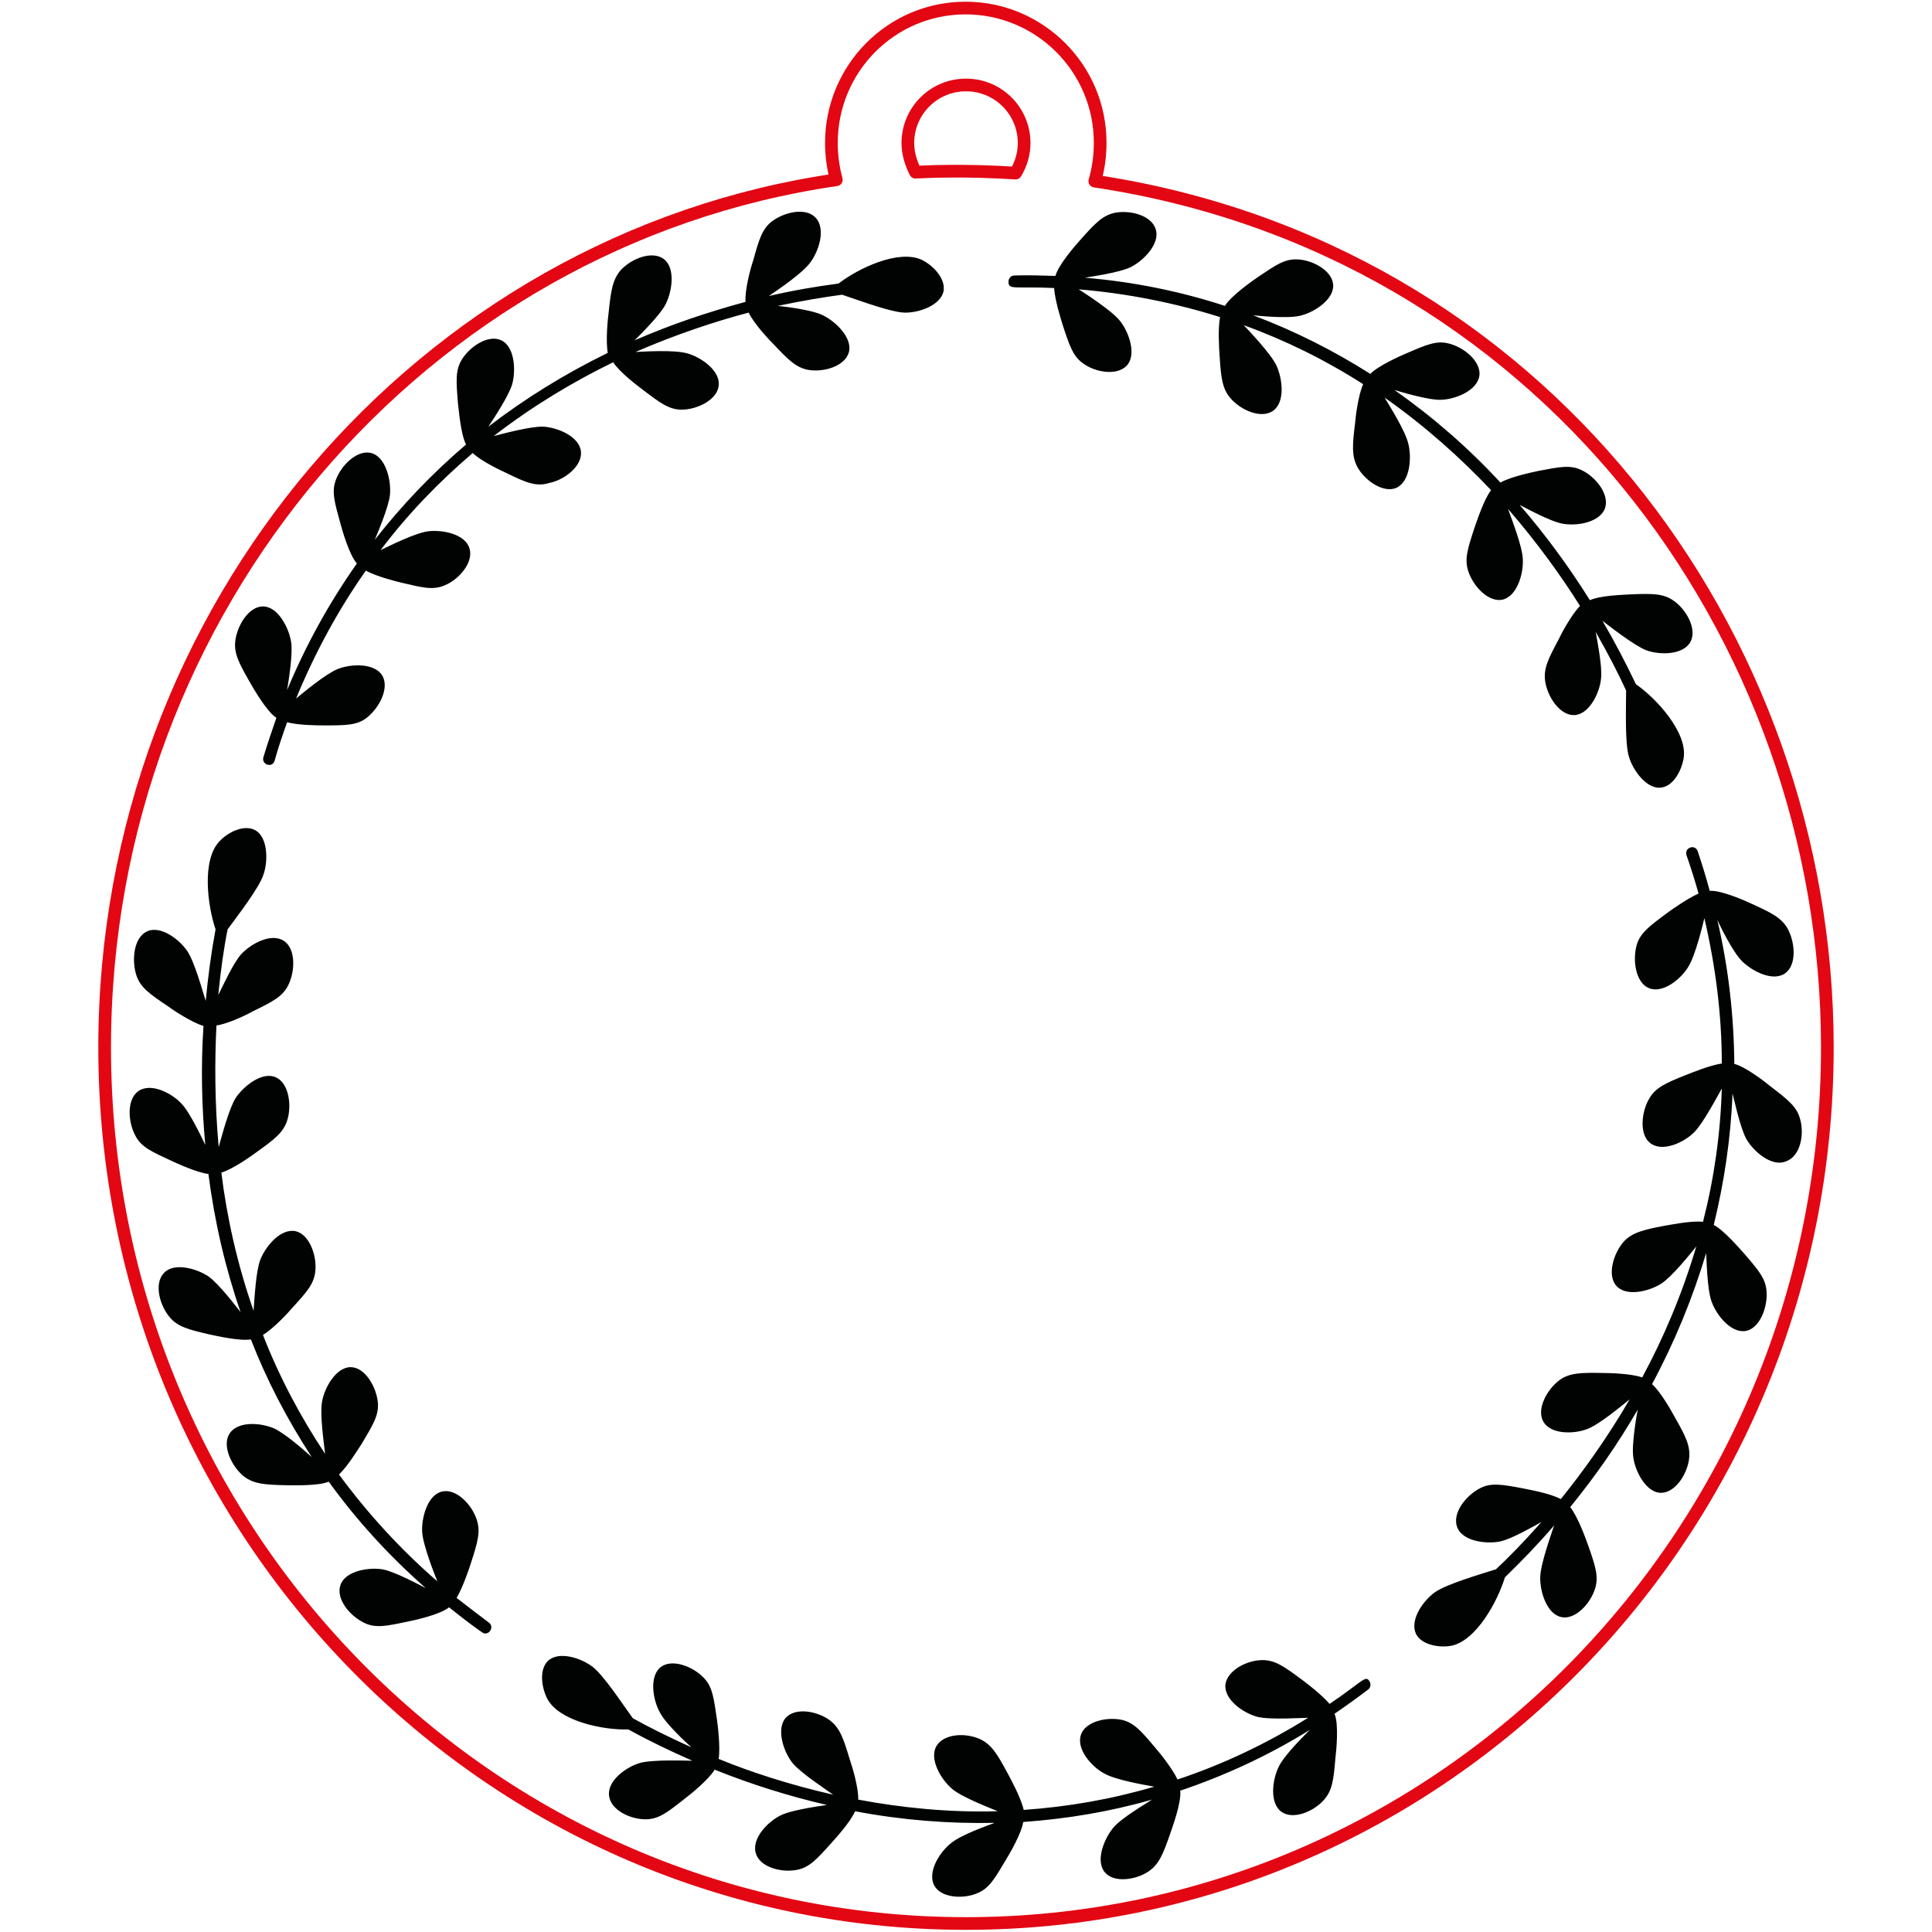 <?xml version="1.0" encoding="utf-8"?>
<!-- Generator: Adobe Illustrator 28.3.0, SVG Export Plug-In . SVG Version: 6.00 Build 0)  -->
<svg version="1.1" id="Слой_1" xmlns="http://www.w3.org/2000/svg" xmlns:xlink="http://www.w3.org/1999/xlink" x="0px" y="0px"
	 viewBox="0 0 432 432" style="enable-background:new 0 0 432 432;" xml:space="preserve">
<style type="text/css">
	.st0{fill:#010202;}
	.st1{fill:none;stroke:#E30613;stroke-width:2.835;stroke-linecap:round;stroke-linejoin:round;stroke-miterlimit:10;}
</style>
<path class="st0" d="M113.3,105.8c-1.3-0.6-5.6-2.6-7.6-4.5c-7.5,6.4-14.4,13.5-20.6,21.7c2.1-1,7.7-3.8,10.6-4.2
	c3.2-0.4,8.4,0.6,9.3,3.9c0.9,3.1-2.4,6.9-5.6,8.2c-2.6,1.1-4.9,0.5-9.6-0.6c-1.3-0.3-5.6-1.4-8-2.7c-6.2,8.8-11.4,18.4-15.6,28.6
	c1.7-1.4,6.6-5.5,9.3-6.6c3-1.2,8.3-1.4,10,1.5c1.6,2.8-0.7,7.2-3.5,9.4c-2.2,1.7-4.7,1.7-9.5,1.7c-1.3,0-5.6,0-8.3-0.7
	c-1,2.8-2,5.7-2.8,8.6c-0.5,1.7-3,0.9-2.5-0.8c0.9-3,1.9-5.9,2.9-8.8c-2.1-1.3-5.1-6.5-5.9-7.9c-2.4-4.2-3.6-6.4-3.3-9.2
	c0.4-3.5,3-7.8,6.2-7.8c3.3,0,5.8,4.7,6.3,8c0.4,2.6-0.5,8.2-0.9,10.7c4.2-10.1,9.4-19.5,15.6-28.3c-1.7-1.9-3.3-7.5-3.7-9
	c-1.3-4.7-2-7.1-1-9.7c1.2-3.3,4.8-6.8,7.9-6c3.2,0.8,4.5,6,4.2,9.3c-0.3,2.9-3,9.1-3.4,10.1c6.1-7.8,12.9-14.9,20.4-21.3
	c-1.2-2.4-1.6-7.7-1.8-9.2c-0.4-4.9-0.6-7.3,0.8-9.7c1.8-3,6-5.8,8.9-4.4c3,1.4,3.3,6.8,2.4,9.9c-0.8,2.6-4.1,7.6-5.3,9.4
	c8.2-6.3,17.1-11.8,26.7-16.5c-0.5-2.7,0-7.6,0.2-9.1c0.5-4.9,0.9-7.3,2.7-9.4c2.4-2.6,7-4.4,9.6-2.5c2.7,2,1.9,7.3,0.4,10.2
	c-1.2,2.3-5.2,6.3-6.9,8c8-3.5,16.3-6.3,24.8-8.6c-0.2-2.7,1.2-7.8,1.7-9.2c1.3-4.7,2-7.1,4.2-8.8c2.8-2.1,7.6-3.2,9.8-0.8
	c2.3,2.5,0.7,7.5-1.3,10.1c-1.7,2.3-7,5.9-9.2,7.4c5.1-1.2,10.3-2.1,15.6-2.8c4.4-3.4,13.4-7.7,18.6-5.3c2.5,1.2,5.3,4.1,4.9,6.9
	c-0.6,3.3-5.6,5-8.8,4.9c-2.9-0.1-8.9-2.3-13.9-4c-3.8,0.5-8.7,1.3-14.4,2.5c1,0.1,7.5,0.8,10.1,2.1c2.9,1.4,6.7,5.1,5.8,8.3
	c-0.9,3.1-5.6,4.5-9.1,3.9c-2.7-0.5-4.4-2.2-7.8-5.8c-1-1-4.3-4.5-5.5-7c-7.6,2-16.3,4.9-25.3,8.8c2.3-0.1,8.6-0.5,11.5,0.3
	c3.1,0.8,7.5,3.9,7.1,7.2c-0.3,3.2-4.8,5.4-8.3,5.4c-2.8,0-4.8-1.5-8.6-4.4c-1.2-0.9-5.2-3.9-6.7-6.2c-8.8,4.3-17.9,9.7-26.7,16.5
	c2-0.5,8.2-2.2,11.1-2.1c3.2,0.2,8.1,2.2,8.4,5.6c0.3,3.2-3.6,6.3-7.1,7C119.9,108.9,117.6,107.9,113.3,105.8z M102.1,357.3
	c1.4-2.4,2.8-6.5,3.2-7.8c1.5-4.6,2.2-7,1.3-9.7c-1.1-3.4-4.6-7-7.7-6.3c-3.3,0.7-4.7,5.9-4.5,9.1c0.2,3,2.9,9.8,3.4,11
	c-8.3-7.2-15.6-15.2-22-23.9c2-1.9,4.3-5.7,5.1-6.9c2.5-4.2,3.8-6.3,3.6-9.1c-0.3-3.5-2.8-7.9-6-8c-3.3-0.1-6,4.6-6.5,7.8
	c-0.5,2.8,0.4,9,0.7,11.6c-5.5-8.3-10.2-17.1-13.9-26.6c2.3-1.4,5.6-4.9,6.5-6c3.3-3.6,4.9-5.4,5.2-8.2c0.4-3.5-1.3-8.3-4.4-9
	c-3.3-0.7-6.7,3.3-7.9,6.4c-1,2.6-1.3,8.8-1.5,11.4c-3.7-10.6-6-21.1-7.2-30.9c2.6-0.8,6.7-3.7,7.9-4.6c3.9-2.8,5.9-4.3,6.8-7
	c1.1-3.4,0.4-8.4-2.5-9.7c-3-1.4-7.2,1.9-9,4.6c-1.5,2.4-3.1,8.5-3.8,11c-0.9-10-0.9-19.2-0.5-27.2c2.7-0.4,7-2.5,8.2-3.2
	c4.3-2.1,6.5-3.2,7.8-5.7c1.6-3.1,1.8-8.2-0.9-10c-2.8-1.9-7.4,0.6-9.6,3c-1.7,1.9-4,6.9-5.1,9.1c0.6-5.9,1.3-10.8,2.1-14.7
	c2.2-3,7-9.2,8-12.2c1.1-3.1,1-8.5-1.9-10c-2.5-1.3-6.1,0.5-8,2.6c-3.9,4.2-2.6,14.3-0.8,19.6c-1,5.4-1.7,10.7-2.2,16
	c-0.8-2.5-2.5-8.7-4.1-11.1c-1.8-2.7-6.1-5.9-9.1-4.4c-2.9,1.4-3.4,6.4-2.3,9.8c0.9,2.7,2.9,4.1,6.9,6.8c1.2,0.9,5.6,3.8,8.1,4.5
	c-0.6,9.1-0.4,17.9,0.4,26.6c-0.5-1-3.3-7.1-5.3-9.2c-2.2-2.4-6.9-4.8-9.7-2.8c-2.6,1.9-2.3,6.9-0.6,10c1.3,2.5,3.6,3.5,7.9,5.5
	c1.3,0.6,5.8,2.7,8.4,3c1.4,10.8,3.8,21.1,7.2,30.9c-0.8-1-4.8-6.3-7.2-8c-2.7-1.8-7.8-3.2-10-0.7c-2.2,2.4-0.9,7.2,1.4,9.9
	c1.8,2.1,4.2,2.7,8.9,3.8c1.5,0.3,6.6,1.5,9.2,1.1c3.5,9,8,17.7,13.6,26.3c-1.1-1-5.8-5.2-8.4-6.4c-3-1.3-8.2-1.7-10,1.2
	c-1.7,2.7,0.5,7.3,3.2,9.5c2.2,1.7,4.6,1.9,9.4,2c1.6,0,7.3,0.2,9.6-0.8c6.3,8.7,13.5,16.6,21.7,23.8c-1.2-0.6-6.9-3.7-9.7-4.2
	c-3.2-0.5-8.4,0.4-9.4,3.6c-1,3.1,2.2,6.9,5.4,8.4c2.5,1.2,4.9,0.7,9.6-0.3c1.6-0.3,7.4-1.6,9.3-3.2c2.4,1.9,4.8,3.8,7.4,5.6
	c1.4,1,2.9-1.2,1.5-2.2C106.8,360.9,104.4,359.1,102.1,357.3z M297.3,381c-1.8-2.1-5.2-4.7-6.3-5.5c-3.9-2.9-5.9-4.3-8.7-4.3
	c-3.5,0-7.9,2.3-8.3,5.5c-0.3,3.4,4.1,6.4,7.2,7.2c2.9,0.7,10,0.2,11.3,0.2c-9.3,5.8-19,10.4-29.2,13.8c-1.2-2.5-4-6-4.9-7
	c-3.1-3.7-4.7-5.6-7.4-6.3c-3.4-0.8-8.3,0.3-9.3,3.3c-1.1,3.2,2.4,7.2,5.3,8.7c2.5,1.4,8.8,2.5,11.1,2.9c-9.5,2.8-19.2,4.5-29.2,5.2
	c-0.6-2.7-2.9-6.9-3.6-8.2c-2.3-4.3-3.6-6.4-6.1-7.6c-3.2-1.5-8.1-1.3-9.8,1.5c-1.7,2.9,1,7.5,3.5,9.6c2.1,1.8,7.8,4,10.2,5
	c-11.1,0.3-21.6-0.8-31.2-2.6c0.1-2.7-1.4-7.6-1.9-9c-1.4-4.7-2.2-7-4.4-8.7c-2.8-2.1-7.7-3-9.9-0.6c-2.2,2.5-0.5,7.6,1.5,10.1
	c1.8,2.2,7,5.6,9.1,7.1c-9.6-2.2-18.3-5-25.6-8c0.4-2.7-0.2-7.5-0.4-8.9c-0.7-4.8-1-7.3-3-9.3c-2.4-2.5-7.1-4.3-9.6-2.3
	c-2.6,2.1-1.7,7.4-0.1,10.2c1.4,2.6,6,6.8,7,7.7c-5.3-2.4-9.7-4.6-13.1-6.5c-2.2-3-6.5-9.6-9-11.5c-2.6-2-7.6-3.6-10-1.3
	c-2,2-1.4,6-0.1,8.5c2.7,5,12.6,7,18.1,6.8c4.5,2.5,9.3,4.8,14.3,7c-1.6,0-8.8-0.3-11.7,0.5c-3.1,0.9-7.4,4-6.9,7.4
	c0.4,3.2,4.9,5.3,8.4,5.2c2.8-0.1,4.7-1.6,8.5-4.6c1.2-0.9,5.3-4.2,6.7-6.5c8.2,3.3,16.5,5.9,25.1,7.9c-1.2,0.2-7.6,1-10.3,2.3
	c-2.9,1.4-6.6,5.2-5.6,8.5c0.9,3.1,5.7,4.4,9.2,3.7c2.7-0.5,4.4-2.3,7.6-5.9c1-1.1,4.3-4.7,5.4-7.2c10.5,2,20.9,2.8,31.2,2.6
	c-1.3,0.5-7.4,2.6-9.7,4.5c-2.6,2-5.4,6.5-3.8,9.5c1.5,2.8,6.5,3.1,9.7,1.7c2.6-1.1,3.8-3.2,6.3-7.4c0.8-1.3,3.5-5.9,3.9-8.5
	c9.8-0.7,19.4-2.3,28.8-5c-1.2,0.8-6.7,4-8.6,6.2c-2.1,2.5-4.1,7.4-2,10c2,2.5,7,1.8,9.9-0.2c2.3-1.6,3.2-3.9,4.8-8.5
	c0.5-1.5,2.5-6.9,2.2-9.5c10.1-3.4,19.8-7.9,29-13.6c-1.1,1.1-5.6,5.5-6.9,8.1c-1.5,2.9-2.2,8.2,0.5,10.2c2.6,1.9,7.2,0,9.5-2.6
	c1.9-2.1,2.2-4.5,2.6-9.4c0.2-1.6,0.8-7.6-0.2-9.9c2.5-1.7,5-3.5,7.5-5.4c0.6-0.4,0.7-1.3,0.3-1.9C305.3,374.5,304.7,376,297.3,381z
	 M402.5,250.2c-0.7-2.7-2.7-4.3-6.5-7.2c-1.2-1-5.7-4.5-8.2-5.1c-0.1-10.8-1.3-21.5-3.8-32.2c0.6,1.3,3.4,7.1,5.5,9.2
	c2.3,2.3,7,4.7,9.7,2.7c2.6-1.9,2.2-6.9,0.5-10c-1.4-2.4-3.6-3.5-8-5.5c-1.5-0.7-6.9-3.1-9.4-2.9c-0.8-3-1.7-5.9-2.7-8.9
	c-0.6-1.6-3-0.8-2.5,0.9c1,2.9,1.9,5.7,2.7,8.6c-2.5,1.1-6,3.6-7.1,4.4c-3.9,2.9-5.9,4.4-6.7,7c-1,3.4-0.3,8.4,2.6,9.7
	c3.1,1.4,7.2-1.9,8.9-4.7c1.6-2.5,3.3-9.6,3.6-10.9c2.5,10.7,3.9,21.6,3.9,32.5c-2.7,0.4-6.8,2.1-8.1,2.6c-4.5,1.8-6.7,2.8-8.1,5.2
	c-1.8,3-2.3,8.1,0.2,10c2.7,2.1,7.5-0.1,9.8-2.4c2-2,4.9-7.5,6.2-9.8c-0.3,10.1-1.7,20-4.2,29.8c-2.7-0.3-7.4,0.7-8.7,0.9
	c-4.7,0.9-7.1,1.5-9,3.5c-2.3,2.6-3.8,7.5-1.7,9.9c2.2,2.5,7.3,1.3,10.1-0.5c2.3-1.5,6.2-6.3,7.8-8.3c-3.2,10.8-7.4,20.6-12.1,29.3
	c-2.5-0.9-7.6-1-9-1c-4.8-0.1-7.3,0-9.5,1.6c-2.8,2.1-5.2,6.5-3.6,9.3c1.7,2.9,6.9,2.8,9.9,1.6c2.6-1,7.4-5,9.4-6.6
	c-5,8.6-10.4,16.1-15.4,22.3c-2.4-1.3-7.1-2.1-8.5-2.4c-4.7-0.9-7.2-1.3-9.6,0c-3.1,1.6-6.2,5.5-5.1,8.6c1.1,3.2,6.4,3.9,9.5,3.3
	c2.6-0.5,7.6-3.4,9.4-4.4c-3.9,4.4-7.4,8-10.2,10.6c-3.5,1.1-11,3.3-13.6,5.1c-2.7,1.9-5.7,6.2-4.3,9.3c1.2,2.5,5.2,3.2,7.9,2.7
	c5.6-1.1,10.4-10,12-15.3c3.7-3.6,7.4-7.4,11-11.6c-0.5,1.6-3,8.4-3.1,11.5c-0.1,3.3,1.5,8.4,4.8,9c3.1,0.6,6.5-3.1,7.5-6.5
	c0.8-2.7,0-5-1.6-9.6c-0.5-1.4-2.3-6.4-4-8.5c5.7-7,10.7-14.2,15.1-21.8c-0.2,1-1.4,7.7-1,10.6c0.4,3.2,2.9,8,6.2,8
	c3.2,0,5.9-4.2,6.3-7.7c0.3-2.8-0.8-5-3.2-9.2c-0.7-1.3-3.1-5.6-5.1-7.4c5.1-9.5,9.1-19.3,12.1-29.3c0.1,1.3,0.2,8,1.2,10.8
	c1.1,3.1,4.4,7.2,7.7,6.6c3.1-0.6,4.9-5.3,4.6-8.9c-0.2-2.8-1.8-4.7-5-8.4c-1-1.1-4.5-5.2-6.8-6.4c2.3-9.4,3.8-19.2,4.2-29.4
	c0.3,1.1,1.7,7.7,3.1,10.2c1.6,2.8,5.7,6.3,8.8,5C402.6,258.6,403.5,253.6,402.5,250.2z M309.6,88.9c9.1,6.4,17,13.5,23.8,20.7
	c-1.6,2.1-3.2,7-3.7,8.4c-1.5,4.6-2.3,7-1.4,9.7c1.1,3.4,4.5,7,7.6,6.4c3.3-0.7,4.8-5.8,4.6-9.1c-0.1-2.8-2.4-8.7-3.3-11.2
	c6.5,7.5,11.9,15,16.1,21.7c-1.9,1.9-4.2,6.2-4.8,7.5c-2.3,4.3-3.4,6.5-3,9.3c0.5,3.5,3.3,7.7,6.5,7.6c3.3-0.1,5.7-4.9,6-8.2
	c0.3-2.6-0.8-8.1-1.2-10.4c2.9,5.1,5.2,9.6,6.8,13.1c0,3.7-0.3,11.6,0.6,14.7c0.9,3.2,4.1,7.5,7.3,7c2.8-0.4,4.6-4,5-6.8
	c0.7-5.7-6.2-13.2-10.7-16.3c-2.3-4.8-4.8-9.6-7.5-14.2c1.3,1,7,5.5,9.8,6.6c3,1.1,8.3,1.1,9.9-1.9c1.5-2.8-0.9-7.2-3.8-9.2
	c-2.3-1.6-4.7-1.6-9.5-1.4c-1.5,0.1-6.7,0.2-9.2,1.3c-4.7-7.5-9.9-14.6-15.7-21.3c1.2,0.6,6.8,3.7,9.6,4.2c3.2,0.6,8.4-0.3,9.5-3.5
	c1-3.1-2.1-7-5.3-8.5c-2.5-1.2-4.9-0.7-9.6,0.2c-1.4,0.3-6.2,1.3-8.5,2.6c-7.3-7.9-15.3-14.8-23.7-20.7c1,0.3,7.5,2.3,10.4,2.2
	c3.2-0.1,8.1-2,8.6-5.4c0.4-3.2-3.5-6.4-6.9-7.2c-2.7-0.7-5,0.3-9.4,2.2c-1.4,0.6-6.2,2.7-8.1,4.6c-8.2-5.2-16.9-9.6-26.2-13.1
	c1.1,0.1,7.7,0.8,10.5,0.1c3.1-0.7,7.6-3.6,7.4-6.9c-0.2-3.2-4.6-5.6-8.1-5.7c-2.8-0.1-4.8,1.3-8.8,4c-1.3,0.9-6,4.2-7.3,6.4
	c-10.1-3.3-20.6-5.4-31.3-6.3c1-0.2,7.7-1.1,10.3-2.4c2.9-1.5,6.6-5.3,5.5-8.5c-1-3.1-5.8-4.3-9.2-3.6c-2.7,0.6-4.4,2.4-7.6,6
	c-1.1,1.2-5,5.7-5.6,8.1c-3-0.1-6.1-0.2-9.2-0.1c-0.7,0-1.3,0.6-1.3,1.4c0,1.9,1.3,1,10.2,1.4c0.2,2.8,1.5,6.9,1.9,8.2
	c1.5,4.6,2.3,7,4.5,8.6c2.8,2.1,7.7,2.9,9.9,0.5c2.2-2.5,0.4-7.6-1.7-10.1c-1.9-2.3-8-6.2-9.1-6.9c10.8,0.9,21.4,3,31.6,6.2
	c-0.5,2.7-0.2,7.2-0.1,8.6c0.3,4.9,0.6,7.4,2.4,9.5c2.3,2.7,6.8,4.7,9.5,2.9c2.8-1.9,2.2-7.2,0.8-10.2c-1.3-2.7-6.2-7.8-7.3-9
	c9.3,3.4,18.1,7.7,26.7,13.2c-1.1,2.5-1.7,7.3-1.8,8.7c-0.6,4.9-0.8,7.3,0.5,9.8c1.7,3.1,5.8,5.9,8.7,4.7c3.1-1.4,3.5-6.7,2.7-9.9
	C314.2,96.3,310.8,90.9,309.6,88.9z"/>
<path class="st1" d="M244.8,40.5c0.8-2.7,1.2-5.6,1.2-8.6c0-16.6-13.5-30.1-30.1-30.1S185.9,15.3,185.9,32c0,2.8,0.4,5.6,1.1,8.2
	c-92.6,13.4-163.6,95.8-163.6,194c0,108.2,86.2,195.9,192.6,195.9s192.6-87.7,192.6-195.9C408.6,141.5,344.2,55.4,244.8,40.5z
	 M203,32c0-7.2,5.8-13,13-13s13,5.8,13,13c0,2.4-0.7,4.7-1.9,6.7c-5.2-0.3-10.4-0.5-15.7-0.4c-2.2,0-4.4,0.1-6.7,0.2
	C203.7,36.5,203,34.3,203,32z"/>
</svg>
